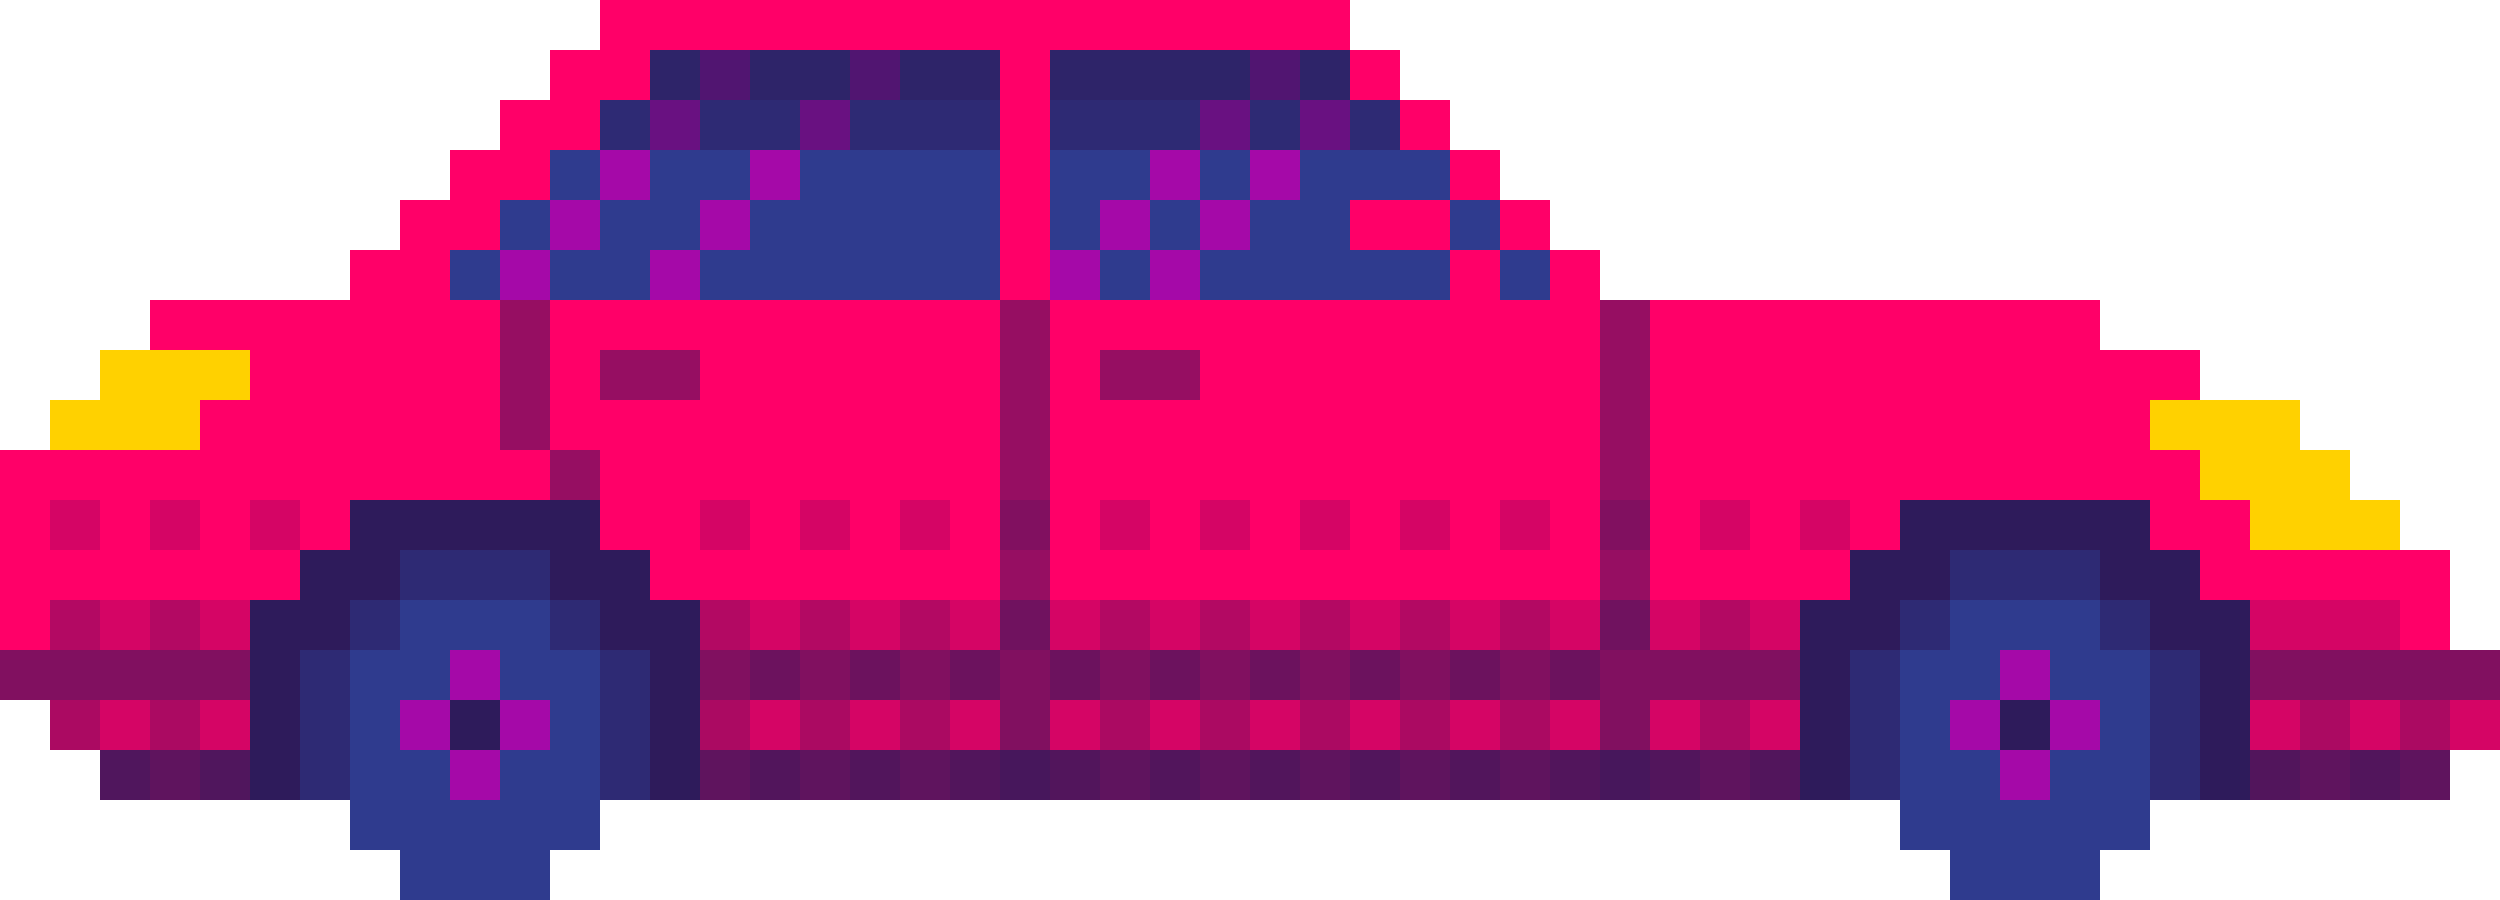 <?xml version="1.0" encoding="UTF-8"?><svg xmlns="http://www.w3.org/2000/svg" xmlns:xlink="http://www.w3.org/1999/xlink" height="90.0" preserveAspectRatio="xMidYMid meet" version="1.0" viewBox="0.0 0.0 250.0 90.0" width="250.0" zoomAndPan="magnify"><g id="change1_99"><path d="M245 65L245 55 240 55 240 50 235 50 235 45 230 45 230 40 220 40 220 35 210 35 210 30 165 30 160 30 160 25 155 25 155 20 150 20 150 15 145 15 145 10 140 10 140 5 135 5 135 0 105 0 100 0 60 0 60 5 55 5 55 10 50 10 50 15 45 15 45 20 40 20 40 25 35 25 35 30 15 30 15 35 10 35 10 40 5 40 5 45 0 45 0 65 0 70 5 70 5 75 10 75 10 80 15 80 20 80 25 80 30 80 35 80 35 85 40 85 40 90 55 90 55 85 60 85 60 80 65 80 70 80 75 80 80 80 85 80 90 80 95 80 100 80 105 80 110 80 115 80 120 80 125 80 130 80 135 80 140 80 145 80 150 80 155 80 160 80 165 80 170 80 175 80 180 80 185 80 190 80 190 85 195 85 195 90 210 90 210 85 215 85 215 80 220 80 225 80 230 80 235 80 240 80 245 80 245 75 250 75 250 70 250 65z" fill="#2E1B5B"/></g><g><g id="change2_1"><path d="M165 35L35 35 60 5 135 5z" fill="#2F3B8E"/></g><g fill="#FF0068" id="change3_1"><path d="M245,65V55h-5v-5h-5v-5h-5v-5h-10v-5h-10v-5h-50v-5h-5v5h-5v-5h-5v5h-40V5h30V0h-30h-5H60v5h-5v5h-5v5h-5 v5h-5v5h-5v5H15v5h-5v5H5v5H0v25h5v5h5v5h220h5h5h5v-5h5V65H245z M50,25v-5h5v-5h5v-5h5V5h35v25H45v-5H50z"/><path d="M135 5H140V10H135z"/><path d="M140 10H145V15H140z"/><path d="M145 15H150V20H145z"/><path d="M150 20H155V25H150z"/><path d="M135 20H145V25H135z"/></g><g id="change4_1"><path d="M190 60H215V85H190z" fill="#A509A8"/></g><g id="change2_2"><path d="M215,65v-5h-5v-5h-15v5h-5v5h-5v15h5v5h5v5h15v-5h5v-5h5V65H215z M200,80v-5h-5v-5h5v-5h5v5h5v5h-5v5H200z" fill="#2F3B8E"/></g><g id="change1_1"><path d="M200 70H205V75H200z" fill="#2E1B5B"/></g><g id="change1_2"><path d="M195 55H210V60H195z" fill="#2E1B5B" opacity=".5"/></g><g id="change1_3"><path d="M190 60H195V65H190z" fill="#2E1B5B" opacity=".5"/></g><g id="change1_4"><path d="M185 65H190V80H185z" fill="#2E1B5B" opacity=".5"/></g><g id="change1_5"><path d="M210 60H215V65H210z" fill="#2E1B5B" opacity=".5"/></g><g id="change1_6"><path d="M215 65H220V80H215z" fill="#2E1B5B" opacity=".5"/></g><g id="change1_7"><path d="M190 50H215V55H190z" fill="#2E1B5B"/></g><g id="change1_8"><path d="M210 55H220V60H210z" fill="#2E1B5B"/></g><g id="change1_9"><path d="M215 60H225V65H215z" fill="#2E1B5B"/></g><g id="change1_10"><path d="M220 65H225V80H220z" fill="#2E1B5B"/></g><g id="change1_11"><path d="M185 55H195V60H185z" fill="#2E1B5B"/></g><g id="change1_12"><path d="M180 60H190V65H180z" fill="#2E1B5B"/></g><g id="change1_13"><path d="M180 65H185V80H180z" fill="#2E1B5B"/></g><g id="change4_2"><path d="M35 60H60V85H35z" fill="#A509A8"/></g><g id="change2_3"><path d="M60,65v-5h-5v-5H40v5h-5v5h-5v15h5v5h5v5h15v-5h5v-5h5V65H60z M45,80v-5h-5v-5h5v-5h5v5h5v5h-5v5H45z" fill="#2F3B8E"/></g><g id="change1_14"><path d="M45 70H50V75H45z" fill="#2E1B5B"/></g><g id="change1_15"><path d="M40 55H55V60H40z" fill="#2E1B5B" opacity=".5"/></g><g id="change1_16"><path d="M35 60H40V65H35z" fill="#2E1B5B" opacity=".5"/></g><g id="change1_17"><path d="M30 65H35V80H30z" fill="#2E1B5B" opacity=".5"/></g><g id="change1_18"><path d="M55 60H60V65H55z" fill="#2E1B5B" opacity=".5"/></g><g id="change1_19"><path d="M60 65H65V80H60z" fill="#2E1B5B" opacity=".5"/></g><g id="change1_20"><path d="M35 50H60V55H35z" fill="#2E1B5B"/></g><g id="change1_21"><path d="M55 55H65V60H55z" fill="#2E1B5B"/></g><g id="change1_22"><path d="M60 60H70V65H60z" fill="#2E1B5B"/></g><g id="change1_23"><path d="M65 65H70V80H65z" fill="#2E1B5B"/></g><g id="change1_24"><path d="M30 55H40V60H30z" fill="#2E1B5B"/></g><g id="change1_25"><path d="M25 60H35V65H25z" fill="#2E1B5B"/></g><g id="change1_26"><path d="M25 65H30V80H25z" fill="#2E1B5B"/></g><g id="change4_3"><path d="M50 25H55V30H50z" fill="#A509A8"/></g><g id="change4_4"><path d="M55 20H60V25H55z" fill="#A509A8"/></g><g id="change4_5"><path d="M60 15H65V20H60z" fill="#A509A8"/></g><g id="change4_6"><path d="M65 10H70V15H65z" fill="#A509A8"/></g><g id="change4_7"><path d="M70 5H75V10H70z" fill="#A509A8"/></g><g id="change4_8"><path d="M65 25H70V30H65z" fill="#A509A8"/></g><g id="change4_9"><path d="M70 20H75V25H70z" fill="#A509A8"/></g><g id="change4_10"><path d="M75 15H80V20H75z" fill="#A509A8"/></g><g id="change4_11"><path d="M80 10H85V15H80z" fill="#A509A8"/></g><g id="change4_12"><path d="M85 5H90V10H85z" fill="#A509A8"/></g><g id="change4_13"><path d="M105 25H110V30H105z" fill="#A509A8"/></g><g id="change4_14"><path d="M110 20H115V25H110z" fill="#A509A8"/></g><g id="change4_15"><path d="M115 15H120V20H115z" fill="#A509A8"/></g><g id="change4_16"><path d="M120 10H125V15H120z" fill="#A509A8"/></g><g id="change4_17"><path d="M125 5H130V10H125z" fill="#A509A8"/></g><g id="change4_18"><path d="M115 25H120V30H115z" fill="#A509A8"/></g><g id="change4_19"><path d="M120 20H125V25H120z" fill="#A509A8"/></g><g id="change4_20"><path d="M125 15H130V20H125z" fill="#A509A8"/></g><g id="change4_21"><path d="M130 10H135V15H130z" fill="#A509A8"/></g><g id="change5_1"><path d="M235 50L235 45 230 45 230 40 215 40 215 45 220 45 220 50 225 50 225 55 240 55 240 50z" fill="#FFD100"/></g><g id="change5_2"><path d="M10 35L10 40 5 40 5 45 20 45 20 40 25 40 25 35z" fill="#FFD100"/></g><g fill="#2E1B5B" id="change1_100" opacity=".5"><path d="M165 30L160 30 160 65 105 65 105 30 100 30 100 65 70 65 70 70 100 70 100 80 105 80 105 70 160 70 160 80 165 80 165 70 180 70 180 65 165 65z"/><path d="M0 65H25V70H0z"/><path d="M50 30H55V45H50z"/><path d="M55 45H60V50H55z"/><path d="M60 35H70V40H60z"/><path d="M110 35H120V40H110z"/><path d="M225 65H250V70H225z"/></g><g fill="#2E1B5B" id="change1_101" opacity=".7"><path d="M70 75H180V80H70z"/><path d="M225 75H245V80H225z"/><path d="M10 75H25V80H10z"/></g><g id="change1_27"><path d="M70 60H165V80H70z" fill="#2E1B5B" opacity=".2"/></g><g id="change1_28"><path d="M165 60H180V80H165z" fill="#2E1B5B" opacity=".2"/></g><g fill="#2E1B5B" id="change1_98" opacity=".2"><path d="M240 65L240 60 225 60 225 80 245 80 245 75 250 75 250 65z"/><path d="M5 65L0 65 0 70 5 70 5 75 10 75 10 80 25 80 25 60 5 60z"/></g><g id="change1_29"><path d="M5 70H10V75H5z" fill="#2E1B5B" opacity=".25"/></g><g id="change1_30"><path d="M15 70H20V75H15z" fill="#2E1B5B" opacity=".25"/></g><g id="change1_31"><path d="M10 75H15V80H10z" fill="#2E1B5B" opacity=".3"/></g><g id="change1_32"><path d="M5 60H10V65H5z" fill="#2E1B5B" opacity=".2"/></g><g id="change1_33"><path d="M5 50H10V55H5z" fill="#2E1B5B" opacity=".2"/></g><g id="change1_34"><path d="M15 60H20V65H15z" fill="#2E1B5B" opacity=".2"/></g><g id="change1_35"><path d="M15 50H20V55H15z" fill="#2E1B5B" opacity=".2"/></g><g id="change1_36"><path d="M25 50H30V55H25z" fill="#2E1B5B" opacity=".2"/></g><g id="change1_37"><path d="M70 60H75V65H70z" fill="#2E1B5B" opacity=".2"/></g><g id="change1_38"><path d="M70 50H75V55H70z" fill="#2E1B5B" opacity=".2"/></g><g id="change1_39"><path d="M80 60H85V65H80z" fill="#2E1B5B" opacity=".2"/></g><g id="change1_40"><path d="M80 50H85V55H80z" fill="#2E1B5B" opacity=".2"/></g><g id="change1_41"><path d="M90 60H95V65H90z" fill="#2E1B5B" opacity=".2"/></g><g id="change1_42"><path d="M90 50H95V55H90z" fill="#2E1B5B" opacity=".2"/></g><g id="change1_43"><path d="M100 60H105V65H100z" fill="#2E1B5B" opacity=".2"/></g><g id="change1_44"><path d="M100 50H105V55H100z" fill="#2E1B5B" opacity=".2"/></g><g id="change1_45"><path d="M110 60H115V65H110z" fill="#2E1B5B" opacity=".2"/></g><g id="change1_46"><path d="M110 50H115V55H110z" fill="#2E1B5B" opacity=".2"/></g><g id="change1_47"><path d="M120 60H125V65H120z" fill="#2E1B5B" opacity=".2"/></g><g id="change1_48"><path d="M120 50H125V55H120z" fill="#2E1B5B" opacity=".2"/></g><g id="change1_49"><path d="M130 60H135V65H130z" fill="#2E1B5B" opacity=".2"/></g><g id="change1_50"><path d="M130 50H135V55H130z" fill="#2E1B5B" opacity=".2"/></g><g id="change1_51"><path d="M140 60H145V65H140z" fill="#2E1B5B" opacity=".2"/></g><g id="change1_52"><path d="M140 50H145V55H140z" fill="#2E1B5B" opacity=".2"/></g><g id="change1_53"><path d="M150 60H155V65H150z" fill="#2E1B5B" opacity=".2"/></g><g id="change1_54"><path d="M150 50H155V55H150z" fill="#2E1B5B" opacity=".2"/></g><g id="change1_55"><path d="M160 60H165V65H160z" fill="#2E1B5B" opacity=".2"/></g><g id="change1_56"><path d="M160 50H165V55H160z" fill="#2E1B5B" opacity=".2"/></g><g id="change1_57"><path d="M170 60H175V65H170z" fill="#2E1B5B" opacity=".2"/></g><g id="change1_58"><path d="M170 50H175V55H170z" fill="#2E1B5B" opacity=".2"/></g><g id="change1_59"><path d="M180 50H185V55H180z" fill="#2E1B5B" opacity=".2"/></g><g id="change1_60"><path d="M20 75H25V80H20z" fill="#2E1B5B" opacity=".3"/></g><g id="change1_61"><path d="M70 70H75V75H70z" fill="#2E1B5B" opacity=".25"/></g><g id="change1_62"><path d="M75 75H80V80H75z" fill="#2E1B5B" opacity=".25"/></g><g id="change1_63"><path d="M85 75H90V80H85z" fill="#2E1B5B" opacity=".25"/></g><g id="change1_64"><path d="M95 75H100V80H95z" fill="#2E1B5B" opacity=".25"/></g><g id="change1_65"><path d="M75 65H80V70H75z" fill="#2E1B5B" opacity=".25"/></g><g id="change1_66"><path d="M85 65H90V70H85z" fill="#2E1B5B" opacity=".25"/></g><g id="change1_67"><path d="M95 65H100V70H95z" fill="#2E1B5B" opacity=".25"/></g><g id="change1_68"><path d="M105 75H110V80H105z" fill="#2E1B5B" opacity=".25"/></g><g id="change1_69"><path d="M115 75H120V80H115z" fill="#2E1B5B" opacity=".25"/></g><g id="change1_70"><path d="M125 75H130V80H125z" fill="#2E1B5B" opacity=".25"/></g><g id="change1_71"><path d="M135 75H140V80H135z" fill="#2E1B5B" opacity=".25"/></g><g id="change1_72"><path d="M145 75H150V80H145z" fill="#2E1B5B" opacity=".25"/></g><g id="change1_73"><path d="M155 75H160V80H155z" fill="#2E1B5B" opacity=".25"/></g><g id="change1_74"><path d="M105 65H110V70H105z" fill="#2E1B5B" opacity=".25"/></g><g id="change1_75"><path d="M115 65H120V70H115z" fill="#2E1B5B" opacity=".25"/></g><g id="change1_76"><path d="M125 65H130V70H125z" fill="#2E1B5B" opacity=".25"/></g><g id="change1_77"><path d="M135 65H140V70H135z" fill="#2E1B5B" opacity=".25"/></g><g id="change1_78"><path d="M145 65H150V70H145z" fill="#2E1B5B" opacity=".25"/></g><g id="change1_79"><path d="M155 65H160V70H155z" fill="#2E1B5B" opacity=".25"/></g><g id="change1_80"><path d="M165 75H170V80H165z" fill="#2E1B5B" opacity=".25"/></g><g id="change1_81"><path d="M175 75H180V80H175z" fill="#2E1B5B" opacity=".25"/></g><g id="change1_82"><path d="M225 75H230V80H225z" fill="#2E1B5B" opacity=".25"/></g><g id="change1_83"><path d="M235 75H240V80H235z" fill="#2E1B5B" opacity=".25"/></g><g id="change1_84"><path d="M80 70H85V75H80z" fill="#2E1B5B" opacity=".25"/></g><g id="change1_85"><path d="M90 70H95V75H90z" fill="#2E1B5B" opacity=".25"/></g><g id="change1_86"><path d="M110 70H115V75H110z" fill="#2E1B5B" opacity=".25"/></g><g id="change1_87"><path d="M120 70H125V75H120z" fill="#2E1B5B" opacity=".25"/></g><g id="change1_88"><path d="M130 70H135V75H130z" fill="#2E1B5B" opacity=".25"/></g><g id="change1_89"><path d="M140 70H145V75H140z" fill="#2E1B5B" opacity=".25"/></g><g id="change1_90"><path d="M150 70H155V75H150z" fill="#2E1B5B" opacity=".25"/></g><g id="change1_91"><path d="M230 70H235V75H230z" fill="#2E1B5B" opacity=".25"/></g><g id="change1_92"><path d="M240 70H245V75H240z" fill="#2E1B5B" opacity=".25"/></g><g id="change1_93"><path d="M170 70H175V75H170z" fill="#2E1B5B" opacity=".25"/></g><g id="change1_94"><path d="M105 5H135V10H105z" fill="#2E1B5B" opacity=".7"/></g><g id="change1_95"><path d="M65 5H100V10H65z" fill="#2E1B5B" opacity=".7"/></g><g id="change1_96"><path d="M60 10H100V15H60z" fill="#2E1B5B" opacity=".5"/></g><g id="change1_97"><path d="M105 10H140V15H105z" fill="#2E1B5B" opacity=".5"/></g></g></svg>